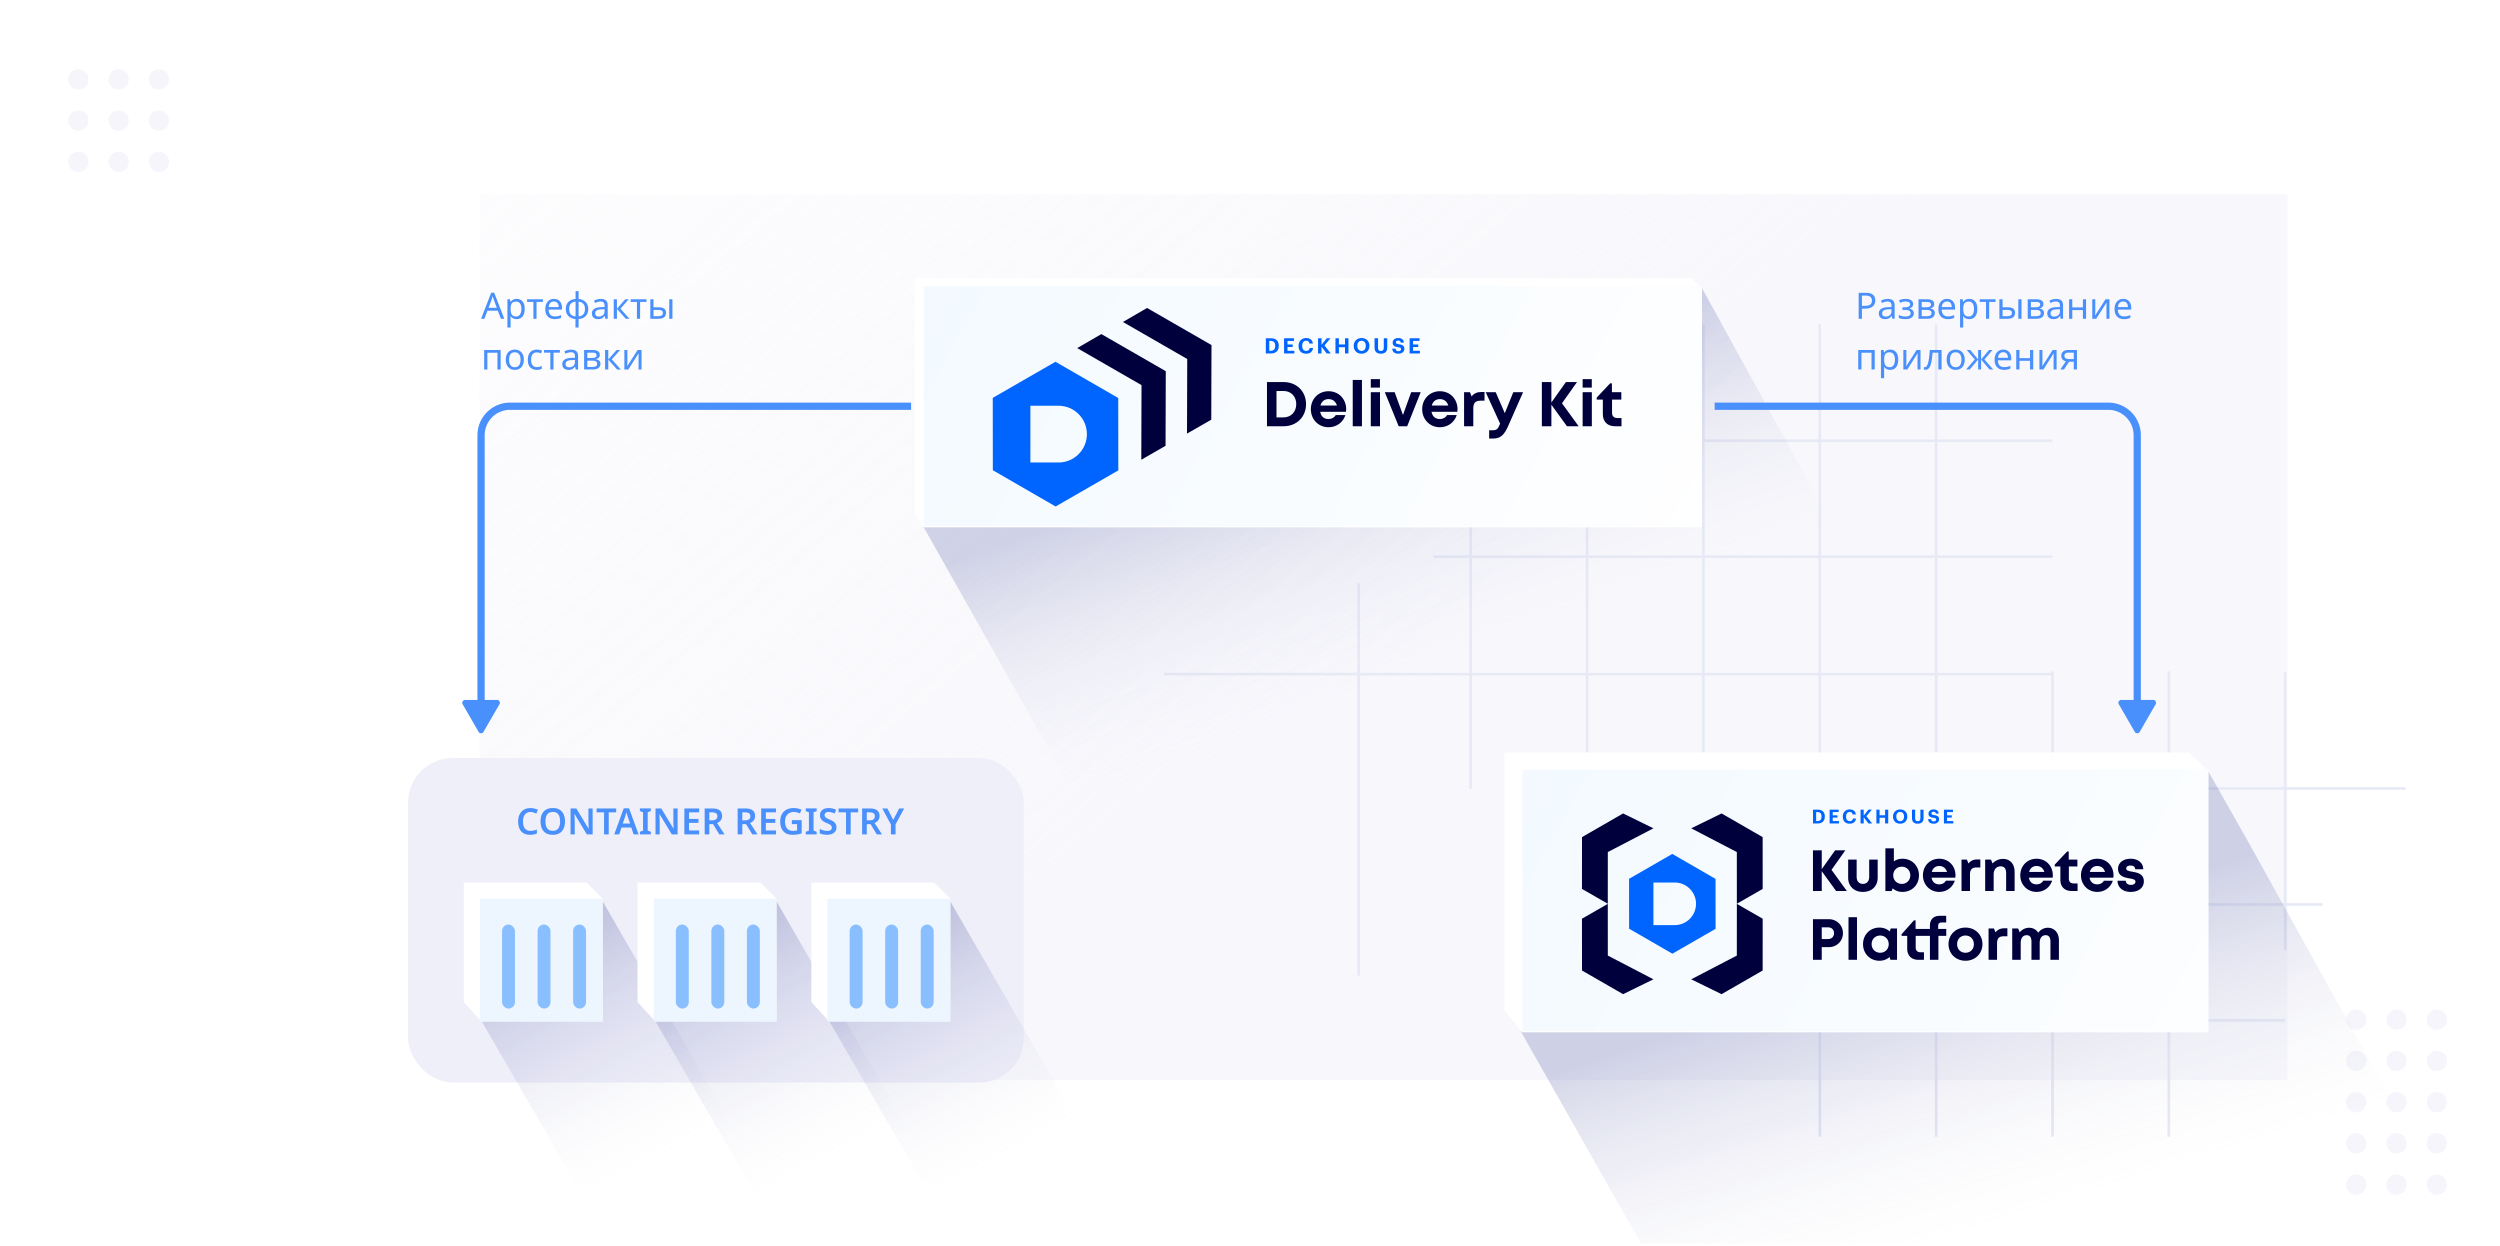 <?xml version="1.0" encoding="UTF-8"?> <svg xmlns="http://www.w3.org/2000/svg" width="690" height="344" fill="none"><g clip-path="url(#a)"><g filter="url(#b)" opacity=".74"><path fill="url(#c)" d="M132.376 53.62h498.96v244.457h-498.96z"></path></g><path stroke="#E7E9F5" stroke-width=".736" d="M438.031 89.538v128.441M405.921 141.128v76.594M374.989 161.013v108.262M470.142 89.538v128.441M502.252 89.538v128.441M534.362 89.538v128.441M405.921 121.648h160.552M395.61 153.648h170.863M321.225 186.053h245.248M598.6 313.727V185.286M630.71 262.137v-76.594M566.489 313.727V185.286M534.379 313.727V185.286M502.268 313.727V185.286M630.71 281.617H470.158M641.021 249.616H470.158M663.946 217.626H470.558"></path><g fill="#F5F5FB" filter="url(#d)"><circle cx="649.601" cy="326.206" r="2.797" transform="rotate(-90 649.601 326.206)"></circle><circle cx="649.601" cy="314.829" r="2.797" transform="rotate(-90 649.601 314.829)"></circle><circle cx="649.601" cy="303.452" r="2.797" transform="rotate(-90 649.601 303.452)"></circle><circle cx="649.601" cy="292.077" r="2.797" transform="rotate(-90 649.601 292.077)"></circle><circle cx="649.601" cy="280.7" r="2.797" transform="rotate(-90 649.601 280.7)"></circle><circle cx="660.722" cy="326.206" r="2.797" transform="rotate(-90 660.722 326.206)"></circle><circle cx="660.722" cy="314.829" r="2.797" transform="rotate(-90 660.722 314.829)"></circle><circle cx="660.722" cy="303.452" r="2.797" transform="rotate(-90 660.722 303.452)"></circle><circle cx="660.722" cy="292.077" r="2.797" transform="rotate(-90 660.722 292.077)"></circle><circle cx="660.722" cy="280.7" r="2.797" transform="rotate(-90 660.722 280.7)"></circle><circle cx="671.845" cy="326.206" r="2.797" transform="rotate(-90 671.845 326.206)"></circle><path d="M671.845 312.032a2.797 2.797 0 1 1-.002 5.594 2.797 2.797 0 0 1 .002-5.594Z"></path><circle cx="671.845" cy="303.452" r="2.797" transform="rotate(-90 671.845 303.452)"></circle><circle cx="671.845" cy="292.077" r="2.797" transform="rotate(-90 671.845 292.077)"></circle><circle cx="671.845" cy="280.7" r="2.797" transform="rotate(-90 671.845 280.7)"></circle></g><g fill="#F5F5FB" filter="url(#e)"><circle cx="20.878" cy="43.928" r="2.797" transform="rotate(-90 20.878 43.928)"></circle><circle cx="20.878" cy="32.552" r="2.797" transform="rotate(-90 20.878 32.552)"></circle><circle cx="20.878" cy="21.175" r="2.797" transform="rotate(-90 20.878 21.175)"></circle><circle cx="31.999" cy="43.928" r="2.797" transform="rotate(-90 32 43.928)"></circle><circle cx="31.999" cy="32.552" r="2.797" transform="rotate(-90 32 32.552)"></circle><circle cx="31.999" cy="21.175" r="2.797" transform="rotate(-90 32 21.175)"></circle><circle cx="43.121" cy="43.928" r="2.797" transform="rotate(-90 43.121 43.928)"></circle><path d="M43.121 29.755a2.797 2.797 0 1 1 0 5.594 2.797 2.797 0 0 1 0-5.594Z"></path><circle cx="43.121" cy="21.175" r="2.797" transform="rotate(-90 43.121 21.175)"></circle></g><path fill="#4A90FC" d="M514.891 80.807c.938 0 1.621.184 2.049.553.429.368.643.887.643 1.557 0 .294-.05.579-.15.854a1.861 1.861 0 0 1-.473.723c-.221.214-.515.385-.884.512-.368.12-.82.181-1.356.181h-.824v2.793h-.904v-7.173h1.899Zm-.08.774h-.915v2.833h.724c.455 0 .833-.047 1.135-.141.301-.1.526-.258.673-.472.147-.215.221-.496.221-.844 0-.462-.147-.807-.442-1.035-.295-.228-.76-.341-1.396-.341Zm6.183.924c.656 0 1.142.144 1.456.432.315.288.473.747.473 1.376v3.667h-.643l-.171-.764h-.04a3.041 3.041 0 0 1-.483.493 1.58 1.58 0 0 1-.562.281c-.208.06-.462.09-.764.09-.321 0-.613-.056-.874-.17a1.352 1.352 0 0 1-.603-.523c-.147-.24-.221-.542-.221-.904 0-.536.211-.948.633-1.236.422-.294 1.072-.455 1.949-.482l.915-.03v-.321c0-.45-.098-.76-.292-.935-.194-.174-.469-.26-.824-.26a2.46 2.46 0 0 0-.803.13c-.255.08-.493.174-.714.281l-.271-.663c.235-.127.513-.234.834-.322a3.57 3.57 0 0 1 1.005-.14Zm.261 2.873c-.67.027-1.135.134-1.397.322-.254.187-.381.452-.381.793 0 .302.09.523.271.663.187.14.425.211.713.211.456 0 .834-.124 1.135-.371.302-.255.452-.643.452-1.166v-.482l-.793.03Zm4.747-2.883c.409 0 .764.057 1.065.17.301.108.536.268.703.483.168.207.251.462.251.763 0 .329-.09.59-.271.784-.181.187-.428.325-.743.412v.04c.214.06.412.144.592.251.181.107.325.248.432.422.114.174.171.399.171.673 0 .295-.083.563-.251.804-.161.24-.412.432-.753.573-.335.14-.767.21-1.296.21-.255 0-.499-.013-.734-.04a3.98 3.98 0 0 1-.623-.12 2.712 2.712 0 0 1-.482-.191v-.794c.228.107.496.204.804.291.315.088.656.131 1.025.131.268 0 .509-.03.723-.09.221-.06.395-.154.522-.282.128-.133.191-.314.191-.542a.725.725 0 0 0-.171-.502c-.113-.134-.284-.235-.512-.302a3.012 3.012 0 0 0-.854-.1h-.723v-.724h.583c.462 0 .83-.06 1.105-.18.281-.128.422-.342.422-.643a.625.625 0 0 0-.322-.573c-.208-.127-.509-.19-.904-.19-.295 0-.556.03-.784.09a4.775 4.775 0 0 0-.733.25l-.312-.703c.288-.127.59-.22.905-.28.314-.061.639-.091.974-.091Zm7.838 1.456c0 .335-.1.597-.301.784a1.594 1.594 0 0 1-.773.382v.04c.334.047.626.167.874.362.247.187.371.482.371.884 0 .227-.043.438-.13.633a1.266 1.266 0 0 1-.382.502 1.92 1.92 0 0 1-.673.332c-.275.073-.606.11-.995.11h-2.32v-5.385h2.31c.382 0 .724.044 1.025.13.308.081.549.222.723.423.181.194.271.462.271.803Zm-.743 2.452c0-.308-.117-.53-.352-.663-.234-.134-.579-.201-1.034-.201h-1.316v1.728h1.336c.442 0 .78-.064 1.014-.191.235-.134.352-.358.352-.673Zm-.151-2.341c0-.254-.093-.439-.281-.553-.181-.12-.479-.18-.894-.18h-1.376v1.476h1.215c.436 0 .767-.06.995-.18a.595.595 0 0 0 .341-.563Zm4.432-1.567c.463 0 .858.1 1.186.301.335.201.589.486.763.854.181.362.272.787.272 1.276v.532h-3.687c.013.61.167 1.075.462 1.397.301.315.72.472 1.256.472.341 0 .643-.03.904-.09.268-.067.542-.161.824-.282v.774a3.96 3.96 0 0 1-.814.261 4.4 4.4 0 0 1-.955.09c-.509 0-.961-.103-1.356-.311a2.214 2.214 0 0 1-.914-.924c-.214-.415-.321-.921-.321-1.517 0-.59.097-1.095.291-1.517.201-.422.479-.747.834-.975.361-.227.78-.341 1.255-.341Zm-.01.723c-.422 0-.756.137-1.004.412-.241.268-.385.643-.432 1.125h2.742c0-.308-.046-.576-.14-.803a1.138 1.138 0 0 0-.432-.533c-.188-.134-.432-.2-.734-.2Zm6.163-.723c.663 0 1.196.23 1.598.693.408.462.612 1.159.612 2.09 0 .609-.093 1.125-.281 1.547-.181.415-.439.73-.773.944-.329.208-.717.311-1.166.311-.274 0-.519-.036-.733-.11a2.04 2.04 0 0 1-.553-.281 2.336 2.336 0 0 1-.381-.392h-.061a9.483 9.483 0 0 1 .061.884v2.21h-.884v-7.796h.723l.12.734h.041a2.27 2.27 0 0 1 .381-.422 1.77 1.77 0 0 1 .543-.302c.214-.073.465-.11.753-.11Zm-.16.743c-.362 0-.653.07-.874.211a1.152 1.152 0 0 0-.483.613c-.1.275-.154.623-.16 1.045v.17c0 .443.046.818.14 1.126.094.308.251.542.472.703.228.16.536.241.925.241.328 0 .596-.09.803-.271a1.57 1.57 0 0 0 .473-.733c.107-.315.16-.674.16-1.076 0-.616-.12-1.108-.361-1.476-.235-.369-.6-.553-1.095-.553Zm7.398.1h-1.758v4.642h-.874v-4.641h-1.738v-.744h4.37v.744Zm1.061 4.642v-5.385h.884v2.21h1.396c.469 0 .854.057 1.156.171.301.114.526.285.673.513.147.22.221.502.221.843 0 .335-.074.627-.221.874-.141.248-.365.44-.673.573-.302.134-.7.201-1.196.201h-2.24Zm2.16-.713c.382 0 .693-.064.934-.191.241-.134.362-.365.362-.693 0-.328-.111-.55-.332-.663-.221-.121-.539-.181-.954-.181h-1.286v1.728h1.276Zm3.064.713v-5.385h.884v5.385h-.884Zm6.925-4.029c0 .335-.1.597-.301.784a1.593 1.593 0 0 1-.774.382v.04c.335.047.626.167.874.362.248.187.372.482.372.884 0 .227-.044.438-.131.633-.08.194-.207.361-.382.502-.174.14-.398.251-.673.332a3.88 3.88 0 0 1-.994.11h-2.321v-5.385h2.311c.381 0 .723.044 1.024.13.309.081.55.222.724.423.181.194.271.462.271.803Zm-.743 2.452c0-.308-.118-.53-.352-.663-.234-.134-.579-.201-1.035-.201h-1.316v1.728h1.336c.442 0 .781-.064 1.015-.191.234-.134.352-.358.352-.673Zm-.151-2.341c0-.254-.094-.439-.281-.553-.181-.12-.479-.18-.894-.18h-1.377v1.476h1.216c.435 0 .767-.06.994-.18a.596.596 0 0 0 .342-.563Zm4.392-1.557c.656 0 1.142.144 1.457.432.314.288.472.747.472 1.376v3.667h-.643l-.171-.764h-.04a3.079 3.079 0 0 1-.482.493 1.594 1.594 0 0 1-.563.281c-.208.06-.462.09-.764.09a2.17 2.17 0 0 1-.874-.17 1.344 1.344 0 0 1-.602-.523c-.148-.24-.221-.542-.221-.904 0-.536.211-.948.633-1.236.421-.294 1.071-.455 1.949-.482l.914-.03v-.321c0-.45-.097-.76-.292-.935-.194-.174-.468-.26-.823-.26-.282 0-.55.043-.804.13a5.24 5.24 0 0 0-.713.281l-.272-.663c.235-.127.513-.234.834-.322.322-.093.657-.14 1.005-.14Zm.261 2.873c-.67.027-1.135.134-1.396.322-.255.187-.382.452-.382.793 0 .302.09.523.271.663.188.14.425.211.713.211.456 0 .834-.124 1.136-.371.301-.255.452-.643.452-1.166v-.482l-.794.03Zm4.215-2.783v2.24h2.923v-2.24h.884v5.385h-.884v-2.401h-2.923v2.401h-.884v-5.385h.884Zm6.346 3.285c0 .06-.003.148-.01.261 0 .108-.003.225-.01.352l-.02.352a7.375 7.375 0 0 1-.02.261l2.883-4.51h1.085v5.384h-.824v-3.597l.02-.512c.007-.174.014-.305.021-.392l-2.864 4.501h-1.095v-5.385h.834v3.285ZM586 82.495c.463 0 .858.1 1.186.301.335.201.589.486.763.854.181.362.272.787.272 1.276v.532h-3.687c.013.61.167 1.075.462 1.397.301.315.72.472 1.256.472.341 0 .642-.03.904-.09.268-.067.542-.161.823-.282v.774c-.274.12-.545.207-.813.261a4.4 4.4 0 0 1-.955.09c-.509 0-.961-.103-1.356-.311a2.214 2.214 0 0 1-.914-.924c-.214-.415-.322-.921-.322-1.517 0-.59.098-1.095.292-1.517.201-.422.479-.747.834-.975.361-.227.78-.341 1.255-.341Zm-.01.723c-.422 0-.756.137-1.004.412-.241.268-.385.643-.432 1.125h2.742c0-.308-.047-.576-.14-.803a1.138 1.138 0 0 0-.432-.533c-.188-.134-.432-.2-.734-.2Zm-68.567 13.377v5.385h-.885v-4.631h-2.782v4.631h-.884v-5.385h4.551Zm4.279-.1c.663 0 1.196.23 1.598.693.408.462.613 1.159.613 2.09 0 .609-.094 1.125-.282 1.547-.181.415-.438.73-.773.944-.328.208-.717.311-1.166.311-.274 0-.519-.036-.733-.11a2.093 2.093 0 0 1-.553-.281 2.383 2.383 0 0 1-.381-.392h-.061c.014.114.027.258.041.432.013.174.02.325.02.452v2.21h-.884v-7.796h.723l.121.734h.04a2.27 2.27 0 0 1 .381-.422c.155-.128.335-.228.543-.302.214-.073.465-.11.753-.11Zm-.16.743c-.362 0-.653.07-.874.211a1.152 1.152 0 0 0-.483.613c-.1.275-.154.623-.16 1.045v.17c0 .443.047.818.14 1.126.094.308.252.542.473.703.227.161.535.241.924.241.328 0 .596-.09.803-.271.215-.181.372-.425.473-.734.107-.314.16-.673.16-1.075 0-.616-.12-1.108-.361-1.476-.235-.369-.6-.553-1.095-.553Zm4.613 2.642c0 .06-.003.148-.01.262 0 .107-.003.224-.01.351l-.02.352a7.377 7.377 0 0 1-.02.261l2.883-4.51h1.085v5.384h-.824v-3.597l.021-.512c.006-.174.013-.305.02-.392l-2.864 4.501h-1.095v-5.385h.834v3.285Zm9.721 2.1h-.894v-4.651h-1.588c-.067.85-.15 1.577-.251 2.18-.1.596-.228 1.081-.382 1.456s-.338.65-.552.824a1.16 1.16 0 0 1-.754.261c-.087 0-.174-.006-.261-.02a.539.539 0 0 1-.201-.05v-.663a.813.813 0 0 0 .272.04c.147 0 .281-.06.401-.181.121-.12.228-.304.322-.552.1-.248.191-.559.271-.934.08-.382.151-.831.211-1.347.06-.515.114-1.098.161-1.748h3.245v5.385Zm6.39-2.702c0 .448-.06.847-.18 1.195a2.394 2.394 0 0 1-.503.874 2.106 2.106 0 0 1-.793.553c-.309.12-.653.18-1.035.18-.355 0-.683-.06-.985-.18a2.238 2.238 0 0 1-.783-.553 2.649 2.649 0 0 1-.523-.874 3.66 3.66 0 0 1-.181-1.195c0-.597.101-1.099.302-1.507.201-.416.489-.73.864-.945.375-.22.82-.331 1.336-.331.489 0 .917.11 1.286.331.375.215.666.53.874.945.214.408.321.91.321 1.507Zm-4.068 0c0 .421.053.79.16 1.105.114.308.288.545.523.713.234.167.532.251.894.251s.66-.084.894-.251c.234-.168.405-.405.512-.713.114-.315.171-.683.171-1.105 0-.43-.057-.794-.171-1.096a1.423 1.423 0 0 0-.522-.693c-.228-.167-.526-.25-.894-.25-.549 0-.948.18-1.196.542-.247.361-.371.86-.371 1.497Zm11.733-2.683-2.22 2.612 2.411 2.773h-1.005l-2.331-2.733v2.733h-.823v-2.733l-2.331 2.733h-1.005l2.411-2.773-2.22-2.612h.965l2.18 2.612v-2.612h.823v2.612l2.191-2.612h.954Zm2.958-.1c.462 0 .857.1 1.186.301.335.201.589.486.763.854.181.362.271.787.271 1.276v.532h-3.687c.014.61.168 1.075.463 1.397.301.315.72.472 1.255.472.342 0 .643-.03.905-.09.267-.067.542-.161.823-.282v.774c-.274.12-.546.207-.813.261a4.42 4.42 0 0 1-.955.09c-.509 0-.961-.103-1.356-.311a2.219 2.219 0 0 1-.914-.924c-.215-.415-.322-.921-.322-1.517 0-.59.097-1.095.292-1.517.201-.422.478-.747.833-.975a2.31 2.31 0 0 1 1.256-.341Zm-.01.723c-.422 0-.757.137-1.004.412-.242.268-.386.643-.432 1.125h2.742c0-.308-.047-.576-.14-.803a1.138 1.138 0 0 0-.432-.533c-.188-.134-.432-.2-.734-.2Zm4.485-.623v2.24h2.924v-2.24h.884v5.385h-.884v-2.401h-2.924v2.401h-.884v-5.385h.884Zm6.347 3.285c0 .06-.004.148-.01.262 0 .107-.004.224-.01.351l-.021.352a5.563 5.563 0 0 1-.02.261l2.884-4.51h1.085v5.384h-.824v-3.597l.02-.512c.007-.174.013-.305.02-.392l-2.863 4.501h-1.095v-5.385h.834v3.285Zm5.953 2.1h-1.025l1.537-2.26a2.37 2.37 0 0 1-.603-.252 1.393 1.393 0 0 1-.472-.492c-.12-.214-.181-.479-.181-.793 0-.516.175-.908.523-1.176.348-.275.81-.412 1.386-.412h2.411v5.385h-.884v-2.14h-1.306l-1.386 2.14Zm.11-3.787c0 .308.114.539.342.693.234.147.559.22.974.22h1.266V97.33h-1.436c-.409 0-.704.08-.884.24a.807.807 0 0 0-.262.624ZM138.25 87.98l-.864-2.22h-2.843l-.854 2.22h-.914l2.803-7.203h.813l2.793 7.203h-.934Zm-1.939-5.194a33.61 33.61 0 0 1-.241-.723 5.53 5.53 0 0 0-.101-.352c-.033.134-.07.271-.11.412-.034.134-.07.258-.111.372-.033.114-.063.21-.09.291l-.814 2.17h2.271l-.804-2.17Zm6.296-.291c.663 0 1.195.23 1.597.693.409.462.613 1.159.613 2.09 0 .609-.094 1.125-.281 1.547-.181.415-.439.73-.774.944-.328.208-.717.311-1.165.311-.275 0-.519-.036-.734-.11a2.034 2.034 0 0 1-.552-.281 2.304 2.304 0 0 1-.382-.392h-.06c.013.114.026.258.04.432.013.174.02.325.02.452v2.21h-.884v-7.796h.723l.121.734h.04a2.24 2.24 0 0 1 .382-.422c.154-.128.335-.228.542-.302.215-.073.466-.11.754-.11Zm-.161.743c-.362 0-.653.07-.874.211a1.146 1.146 0 0 0-.482.613c-.101.275-.154.623-.161 1.045v.17c0 .443.047.818.141 1.126.093.308.251.542.472.703.227.16.536.241.924.241.328 0 .596-.09.804-.271.214-.181.371-.425.472-.733.107-.315.161-.674.161-1.076 0-.616-.121-1.108-.362-1.476-.234-.369-.599-.553-1.095-.553Zm7.399.1h-1.758v4.642h-.874v-4.641h-1.738v-.744h4.37v.744Zm3.042-.843c.462 0 .857.1 1.185.301.335.201.59.486.764.854.181.362.271.787.271 1.276v.532h-3.687c.013.61.167 1.075.462 1.397.302.315.72.472 1.256.472.342 0 .643-.03.904-.09.268-.067.543-.161.824-.282v.774a3.96 3.96 0 0 1-.814.261c-.268.06-.586.09-.954.09-.509 0-.961-.103-1.356-.311a2.21 2.21 0 0 1-.915-.924c-.214-.415-.321-.921-.321-1.517 0-.59.097-1.095.291-1.517.201-.422.479-.747.834-.975.362-.227.78-.341 1.256-.341Zm-.01.723c-.422 0-.757.137-1.005.412-.241.268-.385.643-.432 1.125h2.743c0-.308-.047-.576-.141-.803a1.138 1.138 0 0 0-.432-.533c-.187-.134-.432-.2-.733-.2Zm6.816-.703c.535.047 1.001.187 1.396.422.402.234.713.549.934.944.221.395.332.864.332 1.407 0 .542-.107 1.014-.322 1.416-.214.395-.519.71-.914.945-.395.227-.871.364-1.426.411v2.331h-.864v-2.33a3.411 3.411 0 0 1-1.397-.413 2.478 2.478 0 0 1-.934-.944c-.221-.402-.332-.874-.332-1.416 0-.55.108-1.022.322-1.417.214-.402.522-.716.924-.944.402-.235.884-.372 1.447-.412v-2.17h.834v2.17Zm-.834.733c-.409.04-.744.144-1.005.312a1.532 1.532 0 0 0-.583.683c-.12.288-.18.636-.18 1.045 0 .401.06.75.18 1.044.128.288.322.52.583.694.261.167.596.27 1.005.311v-4.089Zm.834 4.089c.401-.047.73-.154.984-.322.261-.167.452-.395.573-.683.127-.294.191-.642.191-1.044s-.064-.747-.191-1.035a1.526 1.526 0 0 0-.583-.683c-.254-.168-.579-.271-.974-.312v4.079Zm6.104-4.832c.656 0 1.142.144 1.456.432.315.288.473.747.473 1.376v3.667h-.643l-.171-.764h-.04a3.041 3.041 0 0 1-.483.493 1.58 1.58 0 0 1-.562.281c-.208.06-.462.09-.764.09a2.17 2.17 0 0 1-.874-.17 1.344 1.344 0 0 1-.602-.523c-.148-.24-.221-.542-.221-.904 0-.536.211-.948.632-1.236.422-.294 1.072-.455 1.949-.482l.915-.03v-.321c0-.45-.097-.76-.292-.935-.194-.174-.469-.26-.823-.26-.282 0-.55.043-.804.13a5.24 5.24 0 0 0-.713.281l-.272-.663c.235-.127.513-.234.834-.322a3.57 3.57 0 0 1 1.005-.14Zm.261 2.873c-.67.027-1.135.134-1.396.322-.255.187-.382.452-.382.793 0 .302.09.523.271.663.188.14.425.211.713.211.456 0 .834-.124 1.136-.371.301-.255.452-.643.452-1.166v-.482l-.794.03Zm6.515-2.783h.965l-2.301 2.592 2.492 2.793h-1.025l-2.431-2.733v2.733h-.884v-5.385h.884v2.612l2.3-2.612Zm5.85.744h-1.758v4.641h-.874v-4.641h-1.738v-.744h4.37v.744Zm1.061 4.641v-5.385h.884v2.21h1.396c.469 0 .854.057 1.156.171.301.114.526.285.673.513.147.22.221.502.221.843 0 .335-.074.627-.221.874-.141.248-.365.44-.673.573-.302.134-.7.201-1.196.201h-2.24Zm2.16-.713c.382 0 .693-.064.934-.191.241-.134.362-.365.362-.693 0-.328-.111-.55-.332-.663-.221-.121-.539-.181-.954-.181h-1.286v1.728h1.276Zm3.064.713v-5.385h.884v5.385h-.884Zm-46.528 8.615v5.385h-.884v-4.631h-2.783v4.631h-.884v-5.385h4.551Zm6.399 2.683c0 .448-.06.847-.181 1.195a2.378 2.378 0 0 1-.502.874 2.102 2.102 0 0 1-.794.553 2.83 2.83 0 0 1-1.034.18c-.355 0-.683-.06-.985-.18a2.238 2.238 0 0 1-.783-.553 2.632 2.632 0 0 1-.523-.874 3.66 3.66 0 0 1-.181-1.195c0-.597.101-1.099.302-1.507.201-.416.489-.73.864-.945.375-.22.82-.331 1.336-.331.489 0 .917.11 1.286.331.375.215.666.53.874.945.214.408.321.91.321 1.507Zm-4.068 0c0 .421.053.79.16 1.105.114.308.288.545.523.713.234.167.532.251.894.251.361 0 .659-.084.894-.251.234-.168.405-.405.512-.713.114-.315.171-.683.171-1.105 0-.43-.057-.794-.171-1.096a1.423 1.423 0 0 0-.522-.693c-.228-.167-.526-.25-.894-.25-.549 0-.948.18-1.196.542-.248.361-.371.86-.371 1.497Zm7.629 2.802c-.475 0-.901-.097-1.276-.291-.368-.194-.659-.496-.874-.904-.207-.409-.311-.931-.311-1.567 0-.663.11-1.202.332-1.618.221-.415.519-.72.894-.914a2.813 2.813 0 0 1 1.296-.291c.274 0 .539.03.793.09.255.054.462.12.623.201l-.271.733a5.207 5.207 0 0 0-.563-.17 2.488 2.488 0 0 0-.603-.08c-.361 0-.659.076-.894.23a1.366 1.366 0 0 0-.522.684c-.114.3-.171.676-.171 1.125 0 .428.057.793.171 1.095.114.301.285.529.512.683.228.154.513.231.854.231.295 0 .553-.03.774-.09.228-.061.435-.134.623-.221v.783a2.372 2.372 0 0 1-.603.211c-.214.054-.476.08-.784.08Zm6.384-4.741h-1.758v4.641h-.874v-4.641h-1.738v-.744h4.37v.744Zm3.1-.834c.657 0 1.142.144 1.457.432.315.288.472.747.472 1.376v3.667h-.643l-.17-.764h-.041a3.015 3.015 0 0 1-.482.493 1.589 1.589 0 0 1-.562.281c-.208.06-.463.09-.764.09-.321 0-.613-.056-.874-.17a1.35 1.35 0 0 1-.603-.523c-.147-.241-.221-.542-.221-.904 0-.536.211-.948.633-1.236.422-.294 1.072-.455 1.949-.482l.914-.03v-.321c0-.45-.097-.76-.291-.935-.194-.174-.469-.26-.824-.26a2.46 2.46 0 0 0-.803.13c-.255.08-.493.174-.714.281l-.271-.663c.234-.127.512-.234.834-.322.321-.093.656-.14 1.004-.14Zm.262 2.873c-.67.027-1.136.134-1.397.322-.254.187-.382.452-.382.793 0 .302.091.523.272.663.187.141.425.211.713.211.455 0 .834-.124 1.135-.372.302-.254.452-.642.452-1.165v-.482l-.793.03Zm7.66-1.427c0 .335-.1.597-.301.784a1.593 1.593 0 0 1-.774.382v.04c.335.047.627.167.874.362.248.187.372.482.372.884 0 .227-.043.438-.131.633-.08.194-.207.361-.381.502a1.908 1.908 0 0 1-.673.331 3.87 3.87 0 0 1-.995.111h-2.321v-5.385h2.311a3.7 3.7 0 0 1 1.025.13c.308.081.549.222.723.423.181.194.271.462.271.803Zm-.743 2.452c0-.308-.117-.53-.352-.663-.234-.134-.579-.201-1.034-.201H162.1v1.728h1.337c.442 0 .78-.064 1.014-.191.235-.134.352-.358.352-.673Zm-.151-2.341c0-.254-.094-.439-.281-.553-.181-.12-.479-.18-.894-.18H162.1v1.476h1.216c.435 0 .767-.06.995-.18a.597.597 0 0 0 .341-.563Zm5.537-1.467h.965l-2.301 2.592 2.492 2.793h-1.025l-2.431-2.733v2.733h-.884v-5.385h.884v2.612l2.3-2.612Zm2.967 3.285c0 .06-.003.148-.01.262 0 .107-.003.224-.01.351l-.02.352c-.007.107-.014.194-.02.261l2.883-4.51h1.085v5.384h-.824v-3.597l.02-.512c.007-.174.014-.305.02-.392l-2.863 4.501h-1.095v-5.385h.834v3.285Z"></path><path fill="url(#f)" fill-opacity=".8" d="m469.387 249.103 48.223-23.575 65.969 9.112 26.027-21.547 10.916 19.259 49.037 88.379-172.843 99.791-77.044-135.972 49.715-35.447Z" style="mix-blend-mode:multiply"></path><path fill="#fff" d="M415.227 207.656h188.869l5.321 5.052v72.223H420.116l-4.889-6.18v-71.095Z"></path><path fill="#F2F9FF" d="M420.185 212.406h189.327v72.123H420.185v-72.123Z"></path><path fill="url(#g)" d="M420.185 212.406h189.327v72.123H420.185v-72.123Z" style="mix-blend-mode:multiply"></path><path fill="#00003C" d="m466.776 228.615 8.377-4.102 11.338 6.532.008 14.295-7.125 4.095-.009-14.268-12.589-6.552ZM466.776 270.289l8.377 4.102 11.338-6.532.008-14.295-7.125-4.095-.009 14.269-12.589 6.551ZM456.345 228.615l-8.376-4.102-11.339 6.532-.008 14.295 7.125 4.095.009-14.268 12.589-6.552ZM456.345 270.289l-8.376 4.102-11.339-6.532-.008-14.295 7.125-4.095.009 14.269 12.589 6.551Z"></path><path fill="#0064FF" fill-rule="evenodd" d="m461.545 235.683 11.943 6.898.015 13.769-11.927 6.871-11.943-6.897-.015-13.769 11.927-6.872Zm-5.2 19.648h5.878a5.89 5.89 0 0 0 5.879-5.879c0-3.237-2.641-5.878-5.879-5.878h-5.878v11.757Z" clip-rule="evenodd"></path><path fill="#00003C" d="M509.726 245.912h-2.966l-3.96-5.466v5.466h-2.421V234.69h2.421v5.194l3.687-5.194h2.822l-3.816 5.387 4.233 5.835Zm4.441.257c-2.437 0-4.072-1.571-4.072-3.912v-5.002h2.341v4.746c0 1.234.657 1.956 1.731 1.956 1.09 0 1.732-.738 1.732-1.956v-4.746h2.34v5.002c0 2.341-1.619 3.912-4.072 3.912Zm10.915-9.154c2.629 0 4.553 1.956 4.553 4.585 0 2.613-1.924 4.569-4.553 4.569-1.058 0-1.988-.353-2.71-.978l-.288.738h-1.716v-11.784h2.341v3.591c.657-.465 1.475-.721 2.373-.721Zm-.192 6.942c1.362 0 2.356-1.026 2.356-2.373 0-1.347-.994-2.373-2.356-2.373-1.363 0-2.357 1.026-2.357 2.373 0 1.347.994 2.373 2.357 2.373Zm14.823-2.389c0 .224-.016.449-.048.673h-6.557c.208 1.187.978 1.844 2.116 1.844.818 0 1.491-.385 1.844-1.01h2.453c-.626 1.892-2.277 3.094-4.297 3.094-2.549 0-4.489-1.988-4.489-4.585s1.924-4.569 4.489-4.569c2.661 0 4.489 2.052 4.489 4.553Zm-4.489-2.549c-1.042 0-1.779.609-2.052 1.635h4.2c-.336-1.058-1.09-1.635-2.148-1.635Zm10.58-1.812h.77v2.212h-1.026c-1.315 0-1.828.594-1.828 2.004v4.489h-2.341v-8.657h1.491l.417 1.074c.625-.769 1.395-1.122 2.517-1.122Zm7.026-.144c1.972 0 3.206 1.411 3.206 3.607v5.242h-2.34v-4.857c0-1.315-.497-1.94-1.507-1.94-1.203 0-1.94.866-1.94 2.26v4.537h-2.341v-8.657h1.603l.449 1.074c.657-.769 1.699-1.266 2.87-1.266Zm13.749 4.505c0 .224-.016.449-.048.673h-6.557c.209 1.187.978 1.844 2.116 1.844.818 0 1.491-.385 1.844-1.01h2.453c-.625 1.892-2.277 3.094-4.297 3.094-2.549 0-4.489-1.988-4.489-4.585s1.924-4.569 4.489-4.569c2.662 0 4.489 2.052 4.489 4.553Zm-4.489-2.549c-1.042 0-1.779.609-2.052 1.635h4.201c-.337-1.058-1.091-1.635-2.149-1.635Zm10.263 4.809h1.058v2.084h-1.667c-1.908 0-3.079-1.17-3.079-3.078v-3.687h-1.555v-.513l3.415-3.623h.449v2.244h2.389v1.892h-2.357v3.367c0 .833.481 1.314 1.347 1.314Zm10.979-2.26c0 .224-.016.449-.048.673h-6.558c.209 1.187.978 1.844 2.117 1.844.817 0 1.491-.385 1.843-1.01h2.453c-.625 1.892-2.276 3.094-4.296 3.094-2.549 0-4.489-1.988-4.489-4.585s1.924-4.569 4.489-4.569c2.661 0 4.489 2.052 4.489 4.553Zm-4.489-2.549c-1.042 0-1.78.609-2.052 1.635h4.2c-.337-1.058-1.09-1.635-2.148-1.635Zm9.217 7.15c-2.164 0-3.623-1.251-3.623-3.094h2.276c.016.769.609 1.154 1.443 1.154.641 0 1.235-.305 1.235-.882 0-.593-.754-.769-1.668-.913-1.378-.241-3.142-.61-3.142-2.646 0-1.635 1.395-2.773 3.479-2.773s3.463 1.17 3.479 2.901h-2.229c-.016-.689-.497-1.026-1.314-1.026-.722 0-1.154.321-1.154.818 0 .577.737.721 1.635.882 1.411.256 3.222.545 3.222 2.661 0 1.764-1.443 2.918-3.639 2.918Zm-83.368 7.521c2.244 0 3.96 1.651 3.96 3.864 0 2.212-1.7 3.863-3.96 3.863H502.8v3.495h-2.421V253.69h4.313Zm-.113 5.483c.962 0 1.62-.689 1.62-1.619s-.658-1.603-1.62-1.603H502.8v3.222h1.779Zm5.613 5.739v-11.767h2.341v11.767h-2.341Zm11.641-8.657h1.748v8.657h-1.828l-.208-.785c-.738.657-1.7 1.042-2.806 1.042-2.597 0-4.537-1.972-4.537-4.585s1.94-4.569 4.537-4.569c1.122 0 2.1.4 2.854 1.058l.24-.818Zm-2.902 6.702c1.363 0 2.357-1.01 2.357-2.373 0-1.363-.994-2.373-2.357-2.373-1.362 0-2.356 1.01-2.356 2.373 0 1.347.994 2.373 2.356 2.373Zm18.236-6.574v1.924h-2.164v6.605h-2.341v-6.605h-3.928v3.207c0 .833.481 1.314 1.331 1.314h.946v2.084h-1.54c-1.907 0-3.078-1.17-3.078-3.078v-3.527h-1.555v-.465l3.415-3.831h.449v2.372h3.96v-.913c0-1.652.93-2.71 2.757-2.71h1.732v1.844h-1.267c-.609 0-.946.304-.946.93v.849h2.229Zm5.31 8.786c-2.677 0-4.681-1.972-4.681-4.585s2.004-4.569 4.681-4.569c2.678 0 4.682 1.956 4.682 4.569s-2.004 4.585-4.682 4.585Zm0-2.212c1.347 0 2.309-.962 2.309-2.373 0-1.395-.962-2.373-2.309-2.373-1.346 0-2.308.978-2.308 2.373 0 1.411.962 2.373 2.308 2.373Zm10.795-6.75h.77v2.212h-1.026c-1.315 0-1.828.594-1.828 2.004v4.489h-2.341v-8.657h1.491l.417 1.074c.625-.769 1.395-1.122 2.517-1.122Zm11.948-.144c1.795 0 3.046 1.395 3.046 3.431v5.418h-2.341v-5.034c0-1.154-.449-1.763-1.298-1.763-1.043 0-1.668.769-1.668 2.116v4.681h-2.276v-5.034c0-1.154-.449-1.763-1.283-1.763-1.058 0-1.683.769-1.683 2.116v4.681h-2.341v-8.657h1.635l.433 1.074a3.315 3.315 0 0 1 2.581-1.266c1.107 0 2.004.513 2.517 1.379a3.281 3.281 0 0 1 2.678-1.379Z"></path><path fill="#0064FF" d="M536.525 223.46h2.49v.673h-1.63v.893h1.304v.63h-1.304v.952h1.716v.673h-2.576v-3.821ZM533.734 227.34c-.51 0-.898-.114-1.165-.342-.253-.218-.39-.522-.412-.914h.828c.025.203.084.349.177.438.125.125.315.187.572.187.192 0 .345-.046.459-.139a.46.46 0 0 0 .171-.368c0-.147-.05-.257-.149-.332-.111-.067-.301-.123-.572-.165-.503-.065-.853-.182-1.053-.353-.217-.168-.326-.437-.326-.807 0-.324.127-.597.379-.818.261-.214.597-.32 1.01-.32.435 0 .774.096 1.016.288.242.193.381.478.417.855h-.797c-.046-.338-.258-.507-.636-.507-.185 0-.327.039-.427.117a.387.387 0 0 0-.144.315c0 .146.046.25.139.31.096.075.286.134.571.177.485.06.834.169 1.048.326.235.178.353.456.353.833 0 .353-.13.64-.391.861-.274.238-.63.358-1.068.358ZM529.288 227.34c-.51 0-.9-.132-1.171-.396-.271-.263-.406-.648-.406-1.154v-2.33h.871v2.277c0 .324.054.557.16.7.107.142.291.213.551.213.26 0 .447-.071.561-.213.118-.143.176-.387.176-.733v-2.244h.871v2.298c0 .52-.138.914-.416 1.181-.275.267-.674.401-1.197.401ZM523.686 226.308a.967.967 0 0 0 .77.342.957.957 0 0 0 .769-.347c.189-.228.284-.534.284-.919v-.043c0-.37-.093-.671-.278-.903-.196-.232-.458-.347-.786-.347-.324 0-.584.112-.78.336-.189.221-.283.528-.283.919v.043c0 .389.101.695.304.919Zm2.186.476c-.363.371-.841.556-1.432.556-.592 0-1.067-.185-1.427-.556-.356-.356-.534-.819-.534-1.389v-.043c0-.577.187-1.044.561-1.4.37-.364.839-.545 1.405-.545.581 0 1.053.176 1.416.529.367.367.551.832.551 1.394v.043c0 .574-.18 1.044-.54 1.411ZM517.886 223.46h.866v1.56h1.534v-1.56h.865v3.821h-.865v-1.577h-1.534v1.577h-.866v-3.821ZM513.513 223.46h.866v1.646l1.336-1.651h.919l-1.512 1.811 1.587 2.015h-1.01l-1.32-1.715v1.715h-.866v-3.821ZM510.533 227.34c-.617 0-1.092-.178-1.427-.535-.328-.338-.492-.808-.492-1.41v-.043c0-.577.182-1.048.545-1.411.353-.36.804-.54 1.352-.54.478 0 .864.114 1.16.342.313.246.492.595.534 1.048h-.887c-.064-.471-.331-.706-.801-.706a.875.875 0 0 0-.722.337c-.178.221-.267.529-.267.924v.043c0 .399.085.707.256.925.175.217.421.326.738.326.242 0 .44-.061.593-.182.153-.125.248-.308.283-.55h.85c-.046.466-.226.823-.54 1.068-.302.243-.694.364-1.175.364ZM504.977 223.46h2.49v.673h-1.63v.893h1.304v.63h-1.304v.952h1.716v.673h-2.576v-3.821ZM501.608 226.608c.756 0 1.133-.408 1.133-1.224v-.043c0-.403-.092-.704-.278-.903-.181-.203-.47-.305-.865-.305h-.342v2.475h.352Zm-1.218-3.148h1.251c.651 0 1.154.167 1.507.502.331.332.497.788.497 1.368v.043c0 .588-.168 1.049-.503 1.384-.349.349-.851.524-1.507.524h-1.245v-3.821Z"></path><path fill="url(#h)" fill-opacity=".8" d="m309.647 107.176 52.471-26.383 68.591 3.674 36.972-4.915 2.01-.133 44.695 81.185-189.249 109.263-70.444-124.78 54.954-37.911Z" style="mix-blend-mode:multiply"></path><path fill="#fff" d="M252.502 76.775h214.363l2.801 2.554v66.219H254.907l-2.405-3.588V76.775Z"></path><path fill="#F2F9FF" d="M254.966 79.053h214.783v66.128H254.966z"></path><path fill="url(#i)" d="M254.966 79.053h214.783v66.128H254.966z" style="mix-blend-mode:multiply"></path><path fill="#00003C" d="m321.694 123.039-6.696 3.846.063-20.589-17.75-10.221 6.664-3.865 17.782 10.24-.063 20.589Z"></path><path fill="#00003C" d="m334.31 115.829-6.696 3.847.062-20.59-17.749-10.221L316.59 85l17.782 10.24-.062 20.589Z"></path><path fill="#0064FF" fill-rule="evenodd" d="m291.306 99.848 17.328 10.004.022 19.971-17.306 9.966-17.328-10.004-.022-19.971 17.306-9.966Zm-6.92 27.797h7.799c4.295 0 7.799-3.516 7.799-7.827 0-4.31-3.504-7.827-7.799-7.827h-7.799v15.654Z" clip-rule="evenodd"></path><path fill="#00003C" d="M354.284 105.453c3.587 0 6.182 2.56 6.182 6.096 0 3.535-2.595 6.095-6.182 6.095h-4.598v-12.191h4.598Zm-.053 9.753c2.09 0 3.536-1.533 3.536-3.657 0-2.16-1.446-3.64-3.536-3.64h-1.915v7.297h1.915Zm17.315-2.282c0 .244-.018.488-.053.732h-7.122c.226 1.288 1.062 2.002 2.298 2.002.888 0 1.62-.417 2.003-1.097h2.665c-.68 2.055-2.473 3.361-4.668 3.361-2.769 0-4.876-2.159-4.876-4.98 0-2.822 2.09-4.964 4.876-4.964 2.891 0 4.877 2.23 4.877 4.946Zm-4.877-2.769c-1.132 0-1.933.662-2.229 1.777h4.563c-.366-1.15-1.184-1.777-2.334-1.777Zm6.687 7.489v-12.783h2.542v12.783h-2.542Zm4.983-10.658v-2.351h2.525v2.351h-2.525Zm0 10.658v-9.404h2.542v9.404h-2.542Zm11.148-9.404h2.629l-3.727 9.404h-2.351l-3.831-9.404h2.717l2.299 6.304 2.264-6.304Zm12.79 4.684c0 .244-.017.488-.052.732h-7.123c.226 1.288 1.062 2.002 2.299 2.002.888 0 1.619-.417 2.003-1.097h2.664c-.679 2.055-2.473 3.361-4.667 3.361-2.769 0-4.876-2.159-4.876-4.98 0-2.822 2.089-4.964 4.876-4.964 2.891 0 4.876 2.23 4.876 4.946Zm-4.876-2.769c-1.132 0-1.933.662-2.229 1.777h4.562c-.365-1.15-1.184-1.777-2.333-1.777Zm11.493-1.968h.836v2.404h-1.115c-1.428 0-1.985.644-1.985 2.177v4.876h-2.543v-9.404h1.62l.452 1.166c.68-.835 1.516-1.219 2.735-1.219Zm8.781.053h2.699l-4.092 9.282c-1.132 2.56-2.125 3.518-4.232 3.518h-1.045v-2.282h.871c1.236 0 1.549-.331 2.124-1.759l.035-.069-3.988-8.69h2.769l2.508 5.799 2.351-5.799Zm18.032 9.404h-3.222l-4.301-5.939v5.939h-2.63v-12.191h2.63v5.643l4.005-5.643h3.065l-4.145 5.852 4.598 6.339Zm1.101-10.658v-2.351h2.526v2.351h-2.526Zm0 10.658v-9.404h2.543v9.404h-2.543Zm9.581-2.264h1.149v2.264h-1.811c-2.072 0-3.343-1.272-3.343-3.344v-4.005h-1.69v-.558l3.71-3.935h.487v2.438h2.595v2.055h-2.56v3.657c0 .905.523 1.428 1.463 1.428Z"></path><path fill="#0064FF" d="M389.06 93.359h2.736v.74h-1.791v.98h1.433v.693h-1.433v1.045h1.885v.74h-2.83v-4.198ZM385.994 97.62c-.581 0-.998-.134-1.28-.375-.282-.24-.428-.581-.452-1.004h.91c.024.188.071.364.194.482.123.123.317.205.628.205.423 0 .693-.229.693-.558 0-.164-.047-.276-.165-.364-.123-.076-.323-.135-.628-.181-.54-.07-.916-.183-1.156-.388-.253-.194-.358-.481-.358-.886 0-.358.152-.67.416-.898.265-.218.646-.353 1.11-.353.945 0 1.497.417 1.573 1.257h-.875c-.052-.376-.293-.558-.698-.558-.423 0-.628.194-.628.475 0 .147.035.264.152.34.112.089.306.148.629.195.51.064.892.17 1.15.358.258.193.388.487.388.915 0 .376-.153.71-.429.946-.276.24-.681.393-1.174.393ZM381.11 97.62c-1.109 0-1.732-.58-1.732-1.702V93.36h.957v2.5c0 .705.2 1.005.781 1.005.563 0 .81-.27.81-1.04V93.36h.957v2.524c0 1.15-.628 1.738-1.773 1.738ZM375.803 96.864c.352 0 .639-.141.845-.382.194-.235.311-.587.311-1.01v-.047c0-.405-.111-.751-.305-.992a1.088 1.088 0 0 0-.863-.381c-.37 0-.652.135-.857.37-.206.24-.311.587-.311 1.01v.046c0 .429.123.775.334 1.01.206.24.499.376.846.376Zm-.018.757c-.657 0-1.198-.23-1.567-.61-.376-.376-.587-.916-.587-1.527v-.047c0-.628.223-1.162.616-1.538.382-.376.916-.599 1.544-.599.634 0 1.174.212 1.555.581.376.376.605.899.605 1.533v.046c0 .629-.217 1.169-.593 1.55-.375.382-.916.61-1.573.61ZM368.586 93.359h.951v1.714h1.685V93.36h.951v4.197h-.951v-1.731h-1.685v1.731h-.951V93.36ZM363.783 93.359h.951v1.808l1.467-1.814h1.01l-1.661 1.99 1.743 2.213h-1.109l-1.45-1.884v1.884h-.951V93.36ZM360.508 97.62c-.686 0-1.215-.21-1.567-.586-.358-.37-.54-.898-.54-1.55v-.047c0-.634.223-1.174.599-1.55.37-.375.892-.593 1.485-.593.499 0 .945.124 1.274.376.323.253.54.634.587 1.15h-.975c-.07-.51-.346-.774-.88-.774-.664 0-1.086.51-1.086 1.385v.047c0 .875.393 1.374 1.092 1.374.522 0 .886-.264.962-.804h.934c-.053.516-.264.915-.593 1.174-.329.264-.775.399-1.292.399ZM354.405 93.359h2.736v.74h-1.791v.98h1.433v.693h-1.433v1.045h1.885v.74h-2.83v-4.198ZM350.705 96.817c.852 0 1.245-.47 1.245-1.345v-.047c0-.863-.37-1.326-1.256-1.326h-.376v2.718h.387Zm-1.338-3.458h1.374c.733 0 1.285.2 1.655.552.358.358.546.874.546 1.503v.047c0 .628-.182 1.15-.552 1.52-.37.37-.921.575-1.655.575h-1.368V93.36Z"></path><g filter="url(#j)"><rect width="169.948" height="89.578" x="110.171" y="206.744" fill="#EFEFF9" rx="12.296"></rect></g><path fill="url(#k)" d="m142.277 270.436 11.401-4.597 11.788-18.574 55.548 96.212-39.288 22.683-50.053-86.462 10.604-9.262Z" style="mix-blend-mode:multiply"></path><path fill="#fff" d="M127.994 243.58h33.888l4.459 4.459v33.888h-33.442l-4.905-5.35V243.58Z"></path><path fill="#EDF5FE" d="M132.453 248.039h33.888v33.888h-33.888z"></path><g filter="url(#l)"><rect width="3.567" height="23.187" x="137.671" y="253.39" fill="#89BFFF" rx="1.784"></rect></g><g filter="url(#m)"><rect width="3.567" height="23.187" x="157.288" y="253.39" fill="#89BFFF" rx="1.784"></rect></g><g filter="url(#n)"><rect width="3.567" height="23.187" x="147.48" y="253.39" fill="#89BFFF" rx="1.784"></rect></g><path fill="url(#o)" d="m190.245 270.436 11.401-4.597 11.788-18.574 55.548 96.212-39.288 22.683-50.054-86.462 10.605-9.262Z" style="mix-blend-mode:multiply"></path><path fill="#fff" d="M175.964 243.58h33.888l4.459 4.459v33.888h-33.442l-4.905-5.35V243.58Z"></path><path fill="#EDF5FE" d="M180.424 248.039h33.888v33.888h-33.888z"></path><g filter="url(#p)"><rect width="3.567" height="23.187" x="185.639" y="253.39" fill="#89BFFF" rx="1.784"></rect></g><g filter="url(#q)"><rect width="3.567" height="23.187" x="205.256" y="253.39" fill="#89BFFF" rx="1.784"></rect></g><g filter="url(#r)"><rect width="3.567" height="23.187" x="195.448" y="253.39" fill="#89BFFF" rx="1.784"></rect></g><path fill="url(#s)" d="m238.22 270.436 11.401-4.597 11.787-18.574 55.548 96.212-39.287 22.683-50.054-86.462 10.605-9.262Z" style="mix-blend-mode:multiply"></path><path fill="#fff" d="M223.938 243.58h33.888l4.459 4.459v33.888h-33.443l-4.904-5.35V243.58Z"></path><path fill="#EDF5FE" d="M228.397 248.039h33.888v33.888h-33.888z"></path><g filter="url(#t)"><rect width="3.567" height="23.187" x="233.613" y="253.39" fill="#89BFFF" rx="1.784"></rect></g><g filter="url(#u)"><rect width="3.567" height="23.187" x="253.231" y="253.39" fill="#89BFFF" rx="1.784"></rect></g><g filter="url(#v)"><rect width="3.567" height="23.187" x="243.422" y="253.39" fill="#89BFFF" rx="1.784"></rect></g><path fill="#4A90FC" d="M146.405 224.112c-.328 0-.619.061-.874.181a1.83 1.83 0 0 0-.653.523 2.468 2.468 0 0 0-.401.823 4.163 4.163 0 0 0-.131 1.085c0 .543.074 1.008.221 1.397.147.382.372.676.673.884.308.208.693.311 1.155.311.308 0 .603-.03.884-.09.288-.067.59-.154.905-.261v1.095c-.295.12-.593.207-.895.261-.294.054-.636.08-1.024.08-.737 0-1.346-.15-1.829-.452a2.78 2.78 0 0 1-1.075-1.286c-.234-.556-.351-1.205-.351-1.949 0-.542.073-1.038.221-1.486.154-.449.372-.838.653-1.166a2.933 2.933 0 0 1 1.065-.763c.422-.181.907-.272 1.456-.272.362 0 .717.044 1.065.131.355.08.687.194.995.342l-.442 1.054a7.66 7.66 0 0 0-.794-.301 2.47 2.47 0 0 0-.824-.141Zm9.537 2.592c0 .556-.071 1.062-.211 1.517a3.154 3.154 0 0 1-.623 1.166 2.646 2.646 0 0 1-1.055.753c-.422.174-.918.261-1.487.261-.576 0-1.078-.087-1.507-.261a2.808 2.808 0 0 1-1.045-.753 3.34 3.34 0 0 1-.622-1.176 5.361 5.361 0 0 1-.201-1.517c0-.743.12-1.389.361-1.939.248-.549.62-.974 1.115-1.275.503-.309 1.139-.463 1.909-.463.757 0 1.383.154 1.879.463.495.301.867.73 1.115 1.285.248.55.372 1.196.372 1.939Zm-5.395 0c0 .543.07 1.008.211 1.397.147.388.368.686.663.894.301.208.683.311 1.145.311.476 0 .861-.103 1.155-.311.295-.208.513-.506.653-.894.141-.389.211-.854.211-1.397 0-.81-.157-1.446-.472-1.908-.315-.463-.827-.694-1.537-.694-.469 0-.854.104-1.155.312-.295.207-.516.506-.663.894-.141.388-.211.854-.211 1.396Zm13.02 3.597h-1.597l-3.396-5.626h-.04l.02.472c.013.161.023.328.03.503l.02.512.02.522v3.617h-1.155v-7.173h1.587l3.386 5.586h.03l-.02-.432-.02-.493c0-.167-.004-.338-.01-.512l-.02-.502v-3.647h1.165v7.173Zm4.44 0h-1.286v-6.088h-2.059v-1.085h5.405v1.085h-2.06v6.088Zm6.882 0-.653-1.899h-2.703l-.643 1.899h-1.366l2.632-7.203h1.467l2.632 7.203h-1.366Zm-1.608-4.852a9.24 9.24 0 0 0-.12-.382c-.054-.161-.107-.325-.161-.492a12.955 12.955 0 0 1-.11-.432 9.186 9.186 0 0 1-.131.462c-.047.174-.094.338-.141.492a5.86 5.86 0 0 1-.1.352l-.633 1.848h2.019l-.623-1.848Zm6.349 4.852h-3.014v-.733l.864-.322v-5.053l-.864-.332v-.733h3.014v.733l-.864.332v5.053l.864.322v.733Zm7.385 0h-1.598l-3.395-5.626h-.04l.02.472c.013.161.023.328.03.503l.02.512.02.522v3.617h-1.155v-7.173h1.587l3.385 5.586h.031a272.417 272.417 0 0 1-.041-.925c0-.167-.003-.338-.01-.512a54.03 54.03 0 0 0-.02-.502v-3.647h1.166v7.173Zm5.947 0h-4.079v-7.173h4.079v1.075h-2.793v1.828h2.612v1.075h-2.612v2.11h2.793v1.085Zm3.562-7.173c.63 0 1.149.077 1.557.231.409.154.714.388.915.703.201.308.301.7.301 1.176 0 .348-.067.646-.201.894a1.918 1.918 0 0 1-.502.623c-.208.16-.432.291-.673.391l2.059 3.155h-1.447l-1.717-2.833h-1.045v2.833h-1.286v-7.173h2.039Zm-.08 1.075h-.673v2.21h.713c.355 0 .643-.043.864-.131a.936.936 0 0 0 .482-.381c.107-.168.161-.375.161-.623 0-.261-.057-.469-.171-.623a.917.917 0 0 0-.512-.342c-.221-.073-.509-.11-.864-.11Zm9.185-1.075c.629 0 1.148.077 1.557.231.408.154.713.388.914.703.201.308.301.7.301 1.176 0 .348-.067.646-.201.894a1.905 1.905 0 0 1-.502.623c-.208.16-.432.291-.673.391l2.059 3.155h-1.446l-1.718-2.833h-1.045v2.833h-1.286v-7.173h2.04Zm-.081 1.075h-.673v2.21h.713c.355 0 .643-.043.864-.131a.943.943 0 0 0 .483-.381c.107-.168.16-.375.16-.623 0-.261-.057-.469-.17-.623a.92.92 0 0 0-.513-.342c-.221-.073-.509-.11-.864-.11Zm8.615 6.098h-4.079v-7.173h4.079v1.075h-2.793v1.828h2.612v1.075h-2.612v2.11h2.793v1.085Zm4.386-3.938h2.712v3.647a7.73 7.73 0 0 1-1.175.291c-.402.067-.857.1-1.366.1-.724 0-1.336-.144-1.839-.432a2.784 2.784 0 0 1-1.145-1.255c-.261-.55-.392-1.219-.392-2.01 0-.75.148-1.399.442-1.949a3.098 3.098 0 0 1 1.266-1.275c.556-.302 1.232-.453 2.029-.453.389 0 .764.041 1.126.121.368.074.703.178 1.004.311l-.442 1.055a3.803 3.803 0 0 0-.793-.281 3.517 3.517 0 0 0-.925-.121c-.489 0-.911.108-1.266.322a2.139 2.139 0 0 0-.823.914c-.188.389-.282.847-.282 1.376 0 .509.074.962.221 1.357.148.388.382.693.704.914.321.214.74.321 1.255.321a4.213 4.213 0 0 0 .814-.07c.114-.02.221-.04.322-.06v-1.728h-1.447v-1.095Zm6.857 3.938h-3.014v-.733l.864-.322v-5.053l-.864-.332v-.733h3.014v.733l-.864.332v5.053l.864.322v.733Zm5.457-1.959c0 .422-.104.787-.312 1.095-.207.308-.509.546-.904.713-.388.168-.854.251-1.396.251-.262 0-.513-.016-.754-.05a3.83 3.83 0 0 1-1.256-.351v-1.206c.302.134.633.258.995.372.362.107.73.16 1.105.16.288 0 .522-.036.703-.11a.886.886 0 0 0 .412-.322.895.895 0 0 0 .131-.482.787.787 0 0 0-.171-.512 1.66 1.66 0 0 0-.502-.392 8.457 8.457 0 0 0-.824-.382 7.941 7.941 0 0 1-.653-.311 2.77 2.77 0 0 1-.563-.432 1.954 1.954 0 0 1-.402-.593c-.1-.228-.15-.495-.15-.804 0-.408.097-.76.291-1.054.201-.295.479-.519.834-.673.362-.155.78-.232 1.256-.232.381 0 .74.041 1.075.121.334.08.666.194.994.342l-.412 1.034a6.261 6.261 0 0 0-.854-.301 3.226 3.226 0 0 0-.844-.111c-.227 0-.421.037-.582.111a.76.76 0 0 0-.362.291.816.816 0 0 0-.12.442.8.8 0 0 0 .15.493c.101.134.255.261.462.381.215.114.489.245.824.392.389.168.717.342.985.523.268.18.475.398.623.653.147.254.221.569.221.944Zm3.926 1.959h-1.286v-6.088h-2.06v-1.085h5.405v1.085h-2.059v6.088Zm5.197-7.173c.629 0 1.148.077 1.557.231.408.154.713.388.914.703.201.308.301.7.301 1.176 0 .348-.067.646-.2.894a1.92 1.92 0 0 1-.503.623c-.207.16-.432.291-.673.391l2.06 3.155h-1.447l-1.718-2.833h-1.045v2.833h-1.286v-7.173h2.04Zm-.081 1.075h-.673v2.21h.714c.354 0 .642-.043.863-.131a.943.943 0 0 0 .483-.381c.107-.168.16-.375.16-.623 0-.261-.056-.469-.17-.623a.92.92 0 0 0-.513-.342c-.221-.073-.509-.11-.864-.11Zm6.626 2.089 1.637-3.164h1.387l-2.381 4.38v2.793h-1.286v-2.743l-2.381-4.43h1.396l1.628 3.164Z"></path><path fill="#D9D9D9" fill-opacity=".01" d="M136.96 206.677v10.046h-8.372v-10.046zM231.562 107.956h10.046v8.372h-10.046z"></path><path fill="#4A90FC" d="M128.334 193.177c-.552 0-.942.676-.666 1.154l4.44 7.691c.276.478 1.057.478 1.333 0l4.44-7.691c.276-.478-.114-1.154-.666-1.154h-8.881Zm123.132-82.061H140.775v2h110.691v-2Zm-119.691 9v74.061h2v-74.061h-2Zm9-9a9 9 0 0 0-9 9h2a7 7 0 0 1 7-7v-2Z"></path><path fill="#D9D9D9" fill-opacity=".01" d="M585.69 206.677v10.046h8.372v-10.046zM491.088 107.956h-10.046v8.372h10.046z"></path><path fill="#4A90FC" d="M594.316 193.177c.552 0 .942.676.666 1.154l-4.44 7.691c-.276.478-1.057.478-1.333 0l-4.44-7.691c-.276-.478.114-1.154.666-1.154h8.881Zm-121.068-82.06h108.627v2H473.248v-2Zm117.627 9v74.06h-2v-74.06h2Zm-9-9a9 9 0 0 1 9 9h-2a7 7 0 0 0-7-7v-2Z"></path></g><defs><filter id="b" width="687.391" height="432.888" x="38.16" y="-40.596" color-interpolation-filters="sRGB" filterUnits="userSpaceOnUse"><feFlood flood-opacity="0" result="BackgroundImageFix"></feFlood><feBlend in="SourceGraphic" in2="BackgroundImageFix" result="shape"></feBlend><feGaussianBlur result="effect1_foregroundBlur_7808_12991" stdDeviation="47.108"></feGaussianBlur></filter><filter id="d" width="28.574" height="51.836" x="646.804" y="277.903" color-interpolation-filters="sRGB" filterUnits="userSpaceOnUse"><feFlood flood-opacity="0" result="BackgroundImageFix"></feFlood><feBlend in="SourceGraphic" in2="BackgroundImageFix" result="shape"></feBlend><feColorMatrix in="SourceAlpha" result="hardAlpha" values="0 0 0 0 0 0 0 0 0 0 0 0 0 0 0 0 0 0 127 0"></feColorMatrix><feOffset dx=".736" dy=".736"></feOffset><feGaussianBlur stdDeviation=".368"></feGaussianBlur><feComposite in2="hardAlpha" k2="-1" k3="1" operator="arithmetic"></feComposite><feColorMatrix values="0 0 0 0 0.008 0 0 0 0 0 0 0 0 0 0.243 0 0 0 0.18 0"></feColorMatrix><feBlend in2="shape" result="effect1_innerShadow_7808_12991"></feBlend></filter><filter id="e" width="28.574" height="29.083" x="18.081" y="18.378" color-interpolation-filters="sRGB" filterUnits="userSpaceOnUse"><feFlood flood-opacity="0" result="BackgroundImageFix"></feFlood><feBlend in="SourceGraphic" in2="BackgroundImageFix" result="shape"></feBlend><feColorMatrix in="SourceAlpha" result="hardAlpha" values="0 0 0 0 0 0 0 0 0 0 0 0 0 0 0 0 0 0 127 0"></feColorMatrix><feOffset dx=".736" dy=".736"></feOffset><feGaussianBlur stdDeviation=".368"></feGaussianBlur><feComposite in2="hardAlpha" k2="-1" k3="1" operator="arithmetic"></feComposite><feColorMatrix values="0 0 0 0 0.008 0 0 0 0 0 0 0 0 0 0.243 0 0 0 0.18 0"></feColorMatrix><feBlend in2="shape" result="effect1_innerShadow_7808_12991"></feBlend></filter><filter id="j" width="172.407" height="92.037" x="110.171" y="206.744" color-interpolation-filters="sRGB" filterUnits="userSpaceOnUse"><feFlood flood-opacity="0" result="BackgroundImageFix"></feFlood><feBlend in="SourceGraphic" in2="BackgroundImageFix" result="shape"></feBlend><feColorMatrix in="SourceAlpha" result="hardAlpha" values="0 0 0 0 0 0 0 0 0 0 0 0 0 0 0 0 0 0 127 0"></feColorMatrix><feOffset dx="2.459" dy="2.459"></feOffset><feGaussianBlur stdDeviation="3.012"></feGaussianBlur><feComposite in2="hardAlpha" k2="-1" k3="1" operator="arithmetic"></feComposite><feColorMatrix values="0 0 0 0 0.133 0 0 0 0 0.166 0 0 0 0 0.367 0 0 0 0.25 0"></feColorMatrix><feBlend in2="shape" result="effect1_innerShadow_7808_12991"></feBlend></filter><filter id="l" width="4.459" height="24.97" x="137.671" y="253.39" color-interpolation-filters="sRGB" filterUnits="userSpaceOnUse"><feFlood flood-opacity="0" result="BackgroundImageFix"></feFlood><feBlend in="SourceGraphic" in2="BackgroundImageFix" result="shape"></feBlend><feColorMatrix in="SourceAlpha" result="hardAlpha" values="0 0 0 0 0 0 0 0 0 0 0 0 0 0 0 0 0 0 127 0"></feColorMatrix><feOffset dx=".892" dy="1.784"></feOffset><feGaussianBlur stdDeviation=".892"></feGaussianBlur><feComposite in2="hardAlpha" k2="-1" k3="1" operator="arithmetic"></feComposite><feColorMatrix values="0 0 0 0 0.133 0 0 0 0 0.166 0 0 0 0 0.367 0 0 0 0.22 0"></feColorMatrix><feBlend in2="shape" result="effect1_innerShadow_7808_12991"></feBlend></filter><filter id="m" width="4.459" height="24.97" x="157.288" y="253.39" color-interpolation-filters="sRGB" filterUnits="userSpaceOnUse"><feFlood flood-opacity="0" result="BackgroundImageFix"></feFlood><feBlend in="SourceGraphic" in2="BackgroundImageFix" result="shape"></feBlend><feColorMatrix in="SourceAlpha" result="hardAlpha" values="0 0 0 0 0 0 0 0 0 0 0 0 0 0 0 0 0 0 127 0"></feColorMatrix><feOffset dx=".892" dy="1.784"></feOffset><feGaussianBlur stdDeviation=".892"></feGaussianBlur><feComposite in2="hardAlpha" k2="-1" k3="1" operator="arithmetic"></feComposite><feColorMatrix values="0 0 0 0 0.133 0 0 0 0 0.166 0 0 0 0 0.367 0 0 0 0.22 0"></feColorMatrix><feBlend in2="shape" result="effect1_innerShadow_7808_12991"></feBlend></filter><filter id="n" width="4.459" height="24.97" x="147.48" y="253.39" color-interpolation-filters="sRGB" filterUnits="userSpaceOnUse"><feFlood flood-opacity="0" result="BackgroundImageFix"></feFlood><feBlend in="SourceGraphic" in2="BackgroundImageFix" result="shape"></feBlend><feColorMatrix in="SourceAlpha" result="hardAlpha" values="0 0 0 0 0 0 0 0 0 0 0 0 0 0 0 0 0 0 127 0"></feColorMatrix><feOffset dx=".892" dy="1.784"></feOffset><feGaussianBlur stdDeviation=".892"></feGaussianBlur><feComposite in2="hardAlpha" k2="-1" k3="1" operator="arithmetic"></feComposite><feColorMatrix values="0 0 0 0 0.133 0 0 0 0 0.166 0 0 0 0 0.367 0 0 0 0.22 0"></feColorMatrix><feBlend in2="shape" result="effect1_innerShadow_7808_12991"></feBlend></filter><filter id="p" width="4.459" height="24.97" x="185.639" y="253.39" color-interpolation-filters="sRGB" filterUnits="userSpaceOnUse"><feFlood flood-opacity="0" result="BackgroundImageFix"></feFlood><feBlend in="SourceGraphic" in2="BackgroundImageFix" result="shape"></feBlend><feColorMatrix in="SourceAlpha" result="hardAlpha" values="0 0 0 0 0 0 0 0 0 0 0 0 0 0 0 0 0 0 127 0"></feColorMatrix><feOffset dx=".892" dy="1.784"></feOffset><feGaussianBlur stdDeviation=".892"></feGaussianBlur><feComposite in2="hardAlpha" k2="-1" k3="1" operator="arithmetic"></feComposite><feColorMatrix values="0 0 0 0 0.133 0 0 0 0 0.166 0 0 0 0 0.367 0 0 0 0.22 0"></feColorMatrix><feBlend in2="shape" result="effect1_innerShadow_7808_12991"></feBlend></filter><filter id="q" width="4.459" height="24.97" x="205.256" y="253.39" color-interpolation-filters="sRGB" filterUnits="userSpaceOnUse"><feFlood flood-opacity="0" result="BackgroundImageFix"></feFlood><feBlend in="SourceGraphic" in2="BackgroundImageFix" result="shape"></feBlend><feColorMatrix in="SourceAlpha" result="hardAlpha" values="0 0 0 0 0 0 0 0 0 0 0 0 0 0 0 0 0 0 127 0"></feColorMatrix><feOffset dx=".892" dy="1.784"></feOffset><feGaussianBlur stdDeviation=".892"></feGaussianBlur><feComposite in2="hardAlpha" k2="-1" k3="1" operator="arithmetic"></feComposite><feColorMatrix values="0 0 0 0 0.133 0 0 0 0 0.166 0 0 0 0 0.367 0 0 0 0.22 0"></feColorMatrix><feBlend in2="shape" result="effect1_innerShadow_7808_12991"></feBlend></filter><filter id="r" width="4.459" height="24.97" x="195.448" y="253.39" color-interpolation-filters="sRGB" filterUnits="userSpaceOnUse"><feFlood flood-opacity="0" result="BackgroundImageFix"></feFlood><feBlend in="SourceGraphic" in2="BackgroundImageFix" result="shape"></feBlend><feColorMatrix in="SourceAlpha" result="hardAlpha" values="0 0 0 0 0 0 0 0 0 0 0 0 0 0 0 0 0 0 127 0"></feColorMatrix><feOffset dx=".892" dy="1.784"></feOffset><feGaussianBlur stdDeviation=".892"></feGaussianBlur><feComposite in2="hardAlpha" k2="-1" k3="1" operator="arithmetic"></feComposite><feColorMatrix values="0 0 0 0 0.133 0 0 0 0 0.166 0 0 0 0 0.367 0 0 0 0.22 0"></feColorMatrix><feBlend in2="shape" result="effect1_innerShadow_7808_12991"></feBlend></filter><filter id="t" width="4.459" height="24.97" x="233.613" y="253.39" color-interpolation-filters="sRGB" filterUnits="userSpaceOnUse"><feFlood flood-opacity="0" result="BackgroundImageFix"></feFlood><feBlend in="SourceGraphic" in2="BackgroundImageFix" result="shape"></feBlend><feColorMatrix in="SourceAlpha" result="hardAlpha" values="0 0 0 0 0 0 0 0 0 0 0 0 0 0 0 0 0 0 127 0"></feColorMatrix><feOffset dx=".892" dy="1.784"></feOffset><feGaussianBlur stdDeviation=".892"></feGaussianBlur><feComposite in2="hardAlpha" k2="-1" k3="1" operator="arithmetic"></feComposite><feColorMatrix values="0 0 0 0 0.133 0 0 0 0 0.166 0 0 0 0 0.367 0 0 0 0.22 0"></feColorMatrix><feBlend in2="shape" result="effect1_innerShadow_7808_12991"></feBlend></filter><filter id="u" width="4.459" height="24.97" x="253.231" y="253.39" color-interpolation-filters="sRGB" filterUnits="userSpaceOnUse"><feFlood flood-opacity="0" result="BackgroundImageFix"></feFlood><feBlend in="SourceGraphic" in2="BackgroundImageFix" result="shape"></feBlend><feColorMatrix in="SourceAlpha" result="hardAlpha" values="0 0 0 0 0 0 0 0 0 0 0 0 0 0 0 0 0 0 127 0"></feColorMatrix><feOffset dx=".892" dy="1.784"></feOffset><feGaussianBlur stdDeviation=".892"></feGaussianBlur><feComposite in2="hardAlpha" k2="-1" k3="1" operator="arithmetic"></feComposite><feColorMatrix values="0 0 0 0 0.133 0 0 0 0 0.166 0 0 0 0 0.367 0 0 0 0.22 0"></feColorMatrix><feBlend in2="shape" result="effect1_innerShadow_7808_12991"></feBlend></filter><filter id="v" width="4.459" height="24.97" x="243.422" y="253.39" color-interpolation-filters="sRGB" filterUnits="userSpaceOnUse"><feFlood flood-opacity="0" result="BackgroundImageFix"></feFlood><feBlend in="SourceGraphic" in2="BackgroundImageFix" result="shape"></feBlend><feColorMatrix in="SourceAlpha" result="hardAlpha" values="0 0 0 0 0 0 0 0 0 0 0 0 0 0 0 0 0 0 127 0"></feColorMatrix><feOffset dx=".892" dy="1.784"></feOffset><feGaussianBlur stdDeviation=".892"></feGaussianBlur><feComposite in2="hardAlpha" k2="-1" k3="1" operator="arithmetic"></feComposite><feColorMatrix values="0 0 0 0 0.133 0 0 0 0 0.166 0 0 0 0 0.367 0 0 0 0.22 0"></feColorMatrix><feBlend in2="shape" result="effect1_innerShadow_7808_12991"></feBlend></filter><linearGradient id="c" x1="691.853" x2="217.039" y1="359.021" y2="-214.964" gradientUnits="userSpaceOnUse"><stop offset=".445" stop-color="#F5F5FB"></stop><stop offset=".944" stop-color="#F5F5FB" stop-opacity="0"></stop></linearGradient><linearGradient id="f" x1="537.659" x2="576.902" y1="220.954" y2="347.191" gradientUnits="userSpaceOnUse"><stop offset=".294" stop-color="#0A167D" stop-opacity=".22"></stop><stop offset=".928" stop-color="#fff" stop-opacity="0"></stop></linearGradient><linearGradient id="g" x1="658.32" x2="424.212" y1="305.37" y2="175.421" gradientUnits="userSpaceOnUse"><stop stop-color="#fff"></stop><stop offset="1" stop-color="#fff" stop-opacity="0"></stop></linearGradient><linearGradient id="h" x1="383.418" x2="423.726" y1="74.914" y2="190.161" gradientUnits="userSpaceOnUse"><stop offset=".294" stop-color="#0A167D" stop-opacity=".22"></stop><stop offset=".928" stop-color="#fff" stop-opacity="0"></stop></linearGradient><linearGradient id="i" x1="473.304" x2="258.658" y1="164.288" y2="45.143" gradientUnits="userSpaceOnUse"><stop stop-color="#fff"></stop><stop offset="1" stop-color="#fff" stop-opacity="0"></stop></linearGradient><linearGradient id="k" x1="145.772" x2="182.261" y1="258.636" y2="325.626" gradientUnits="userSpaceOnUse"><stop stop-color="#0A167D" stop-opacity=".22"></stop><stop offset="1" stop-color="#fff" stop-opacity="0"></stop></linearGradient><linearGradient id="o" x1="193.74" x2="230.229" y1="258.636" y2="325.626" gradientUnits="userSpaceOnUse"><stop stop-color="#0A167D" stop-opacity=".22"></stop><stop offset="1" stop-color="#fff" stop-opacity="0"></stop></linearGradient><linearGradient id="s" x1="241.714" x2="278.203" y1="258.636" y2="325.626" gradientUnits="userSpaceOnUse"><stop stop-color="#0A167D" stop-opacity=".22"></stop><stop offset="1" stop-color="#fff" stop-opacity="0"></stop></linearGradient><clipPath id="a"><path fill="#fff" d="M.5.797h689v342.407H.5z"></path></clipPath></defs></svg> 